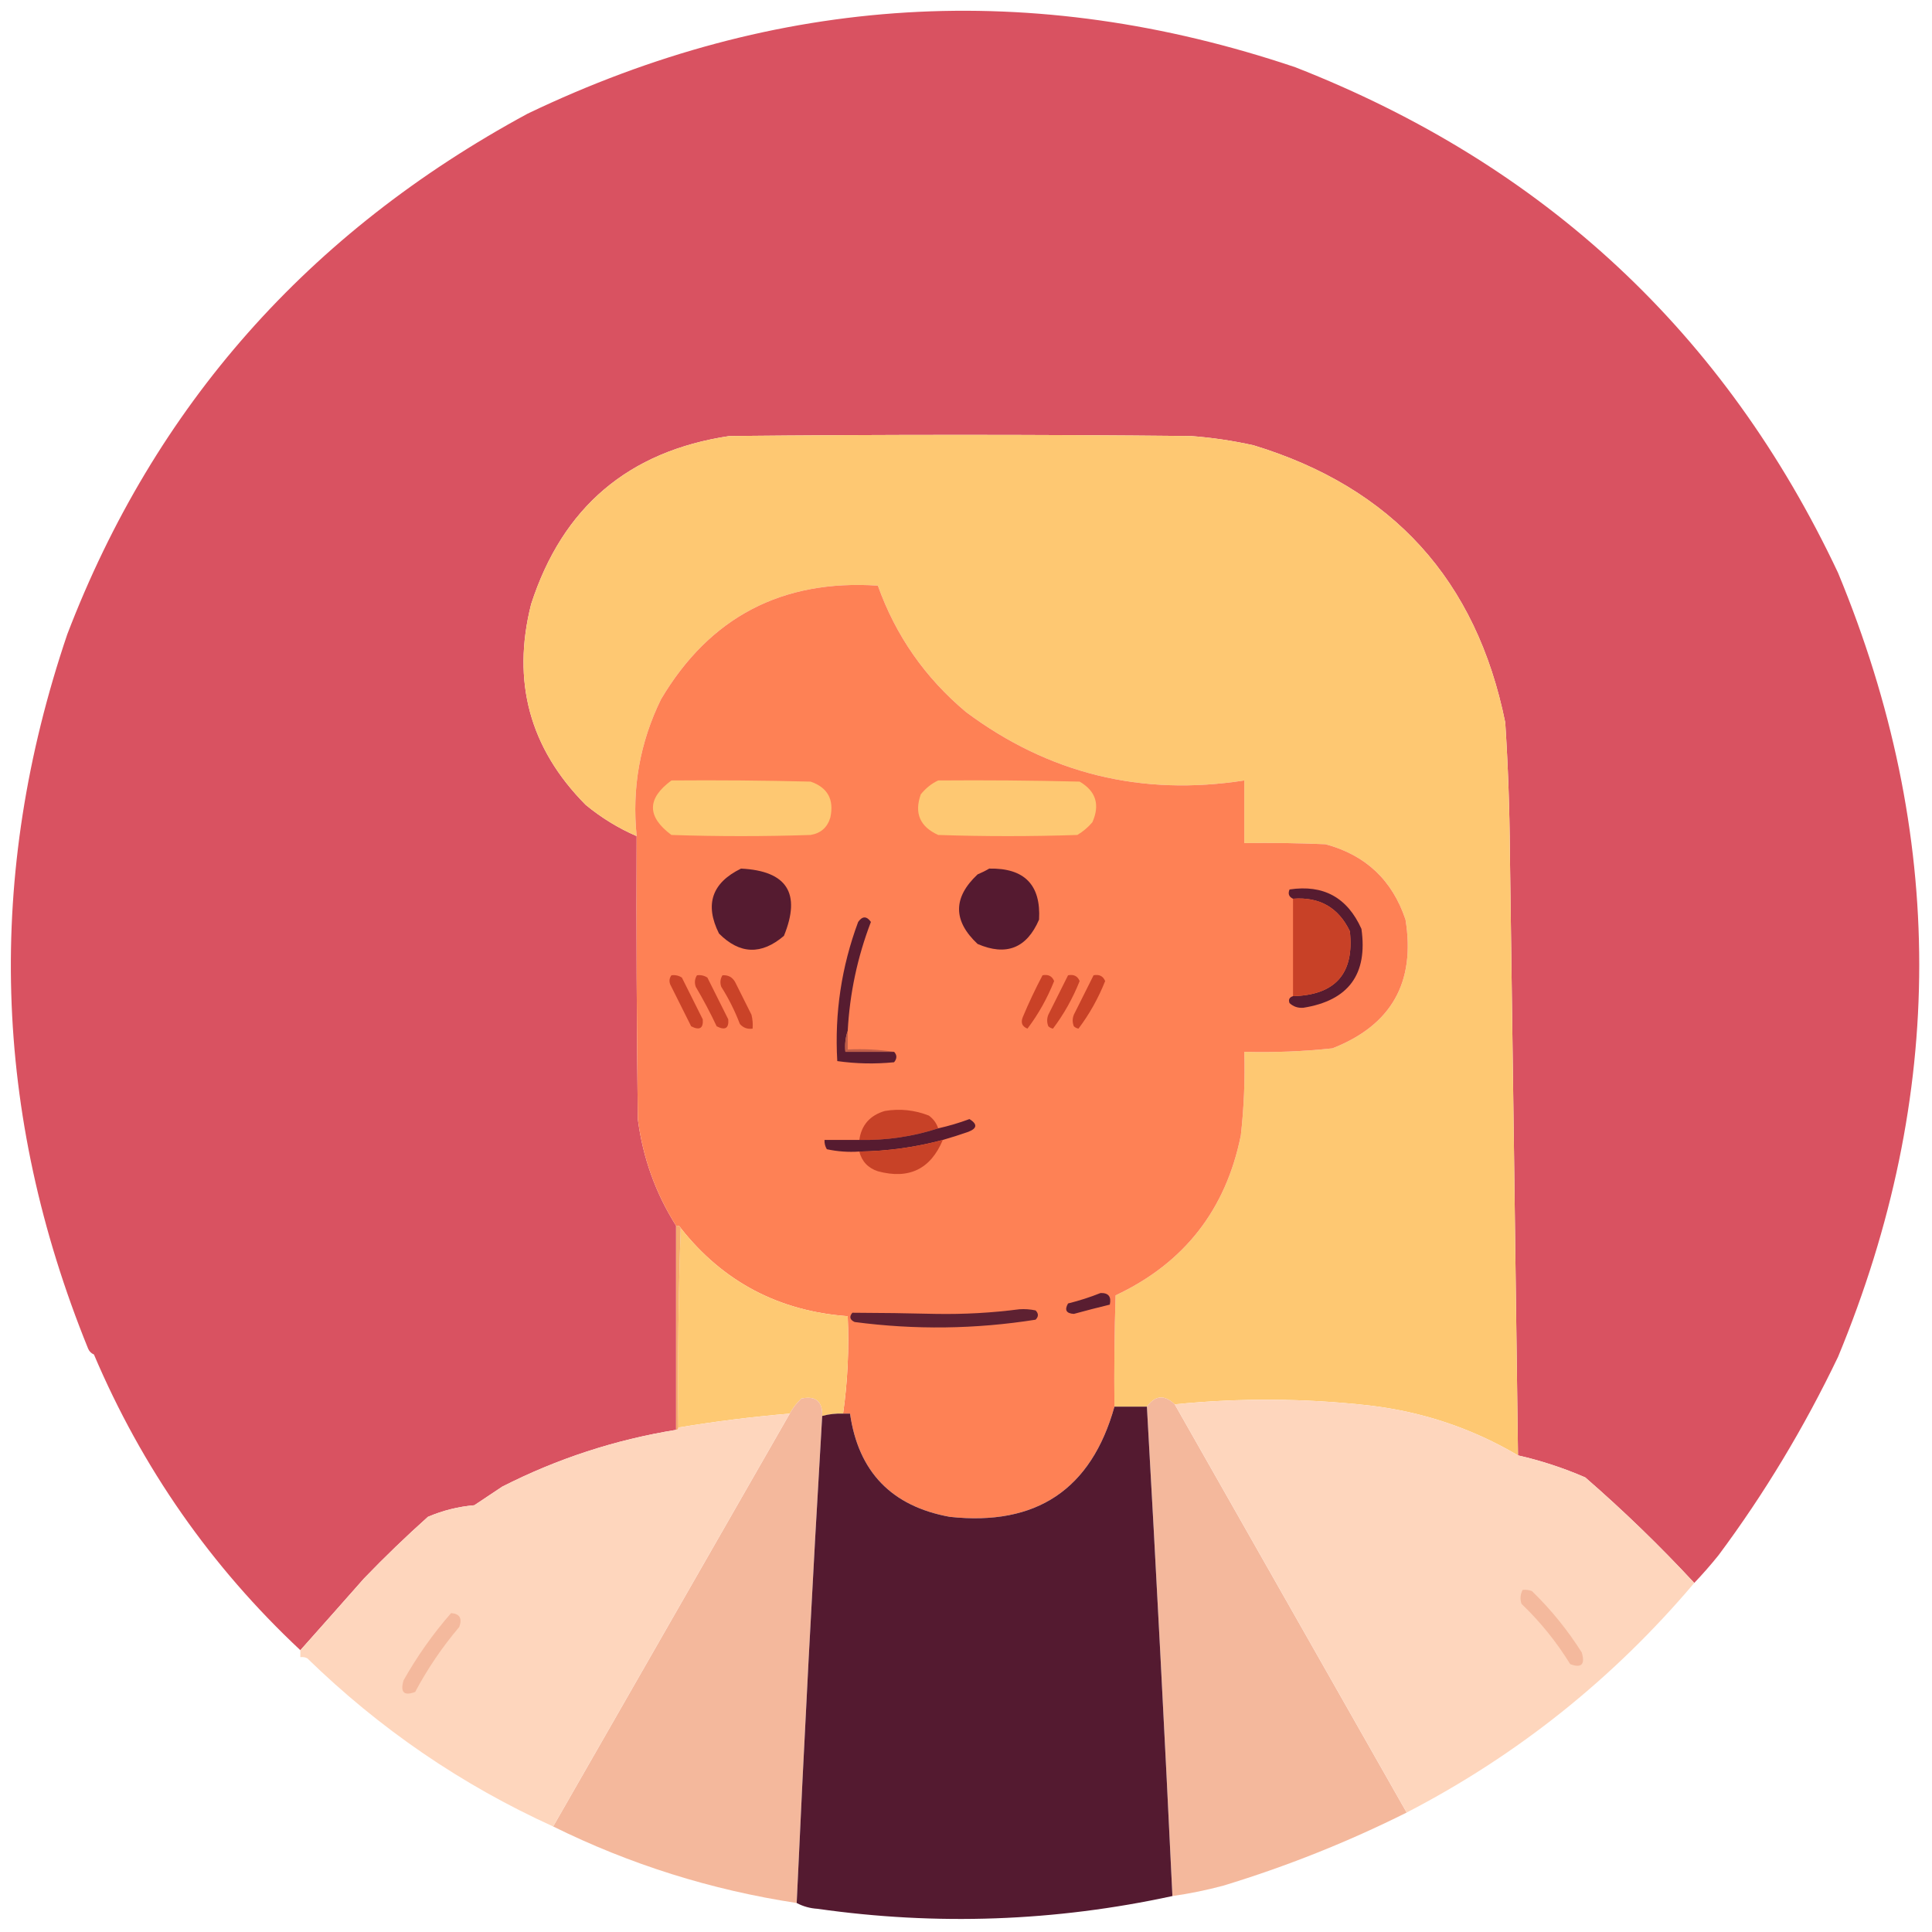 <?xml version="1.0" encoding="UTF-8"?>
<!DOCTYPE svg PUBLIC "-//W3C//DTD SVG 1.1//EN" "http://www.w3.org/Graphics/SVG/1.1/DTD/svg11.dtd">
<svg xmlns="http://www.w3.org/2000/svg" version="1.1" width="833px" height="833px" style="shape-rendering:geometricPrecision; text-rendering:geometricPrecision; image-rendering:optimizeQuality; fill-rule:evenodd; clip-rule:evenodd" xmlns:xlink="http://www.w3.org/1999/xlink">
<g><path style="opacity:0.997" fill="#d95261" d="M 730.5,682.5 C 715.641,666.473 699.974,651.307 683.5,637C 674.021,632.895 664.354,629.728 654.5,627.5C 653.379,540.834 652.213,454.167 651,367.5C 650.872,348.806 650.205,330.139 649,311.5C 636.547,250.069 600.381,210.236 540.5,192C 531.597,190.014 522.597,188.681 513.5,188C 447.167,187.333 380.833,187.333 314.5,188C 271.016,194.492 242.516,218.659 229,260.5C 220.562,293.84 228.395,322.673 252.5,347C 259.208,352.546 266.541,357.046 274.5,360.5C 274.333,401.168 274.5,441.835 275,482.5C 277.146,499.113 282.646,514.447 291.5,528.5C 291.5,557.833 291.5,587.167 291.5,616.5C 265.238,620.754 240.238,628.921 216.5,641C 212.5,643.667 208.5,646.333 204.5,649C 197.552,649.601 190.885,651.268 184.5,654C 175.03,662.469 165.863,671.303 157,680.5C 147.816,690.906 138.649,701.239 129.5,711.5C 90.92,675.356 61.253,632.856 40.5,584C 39.333,583.5 38.5,582.667 38,581.5C -3.194,480.034 -6.194,377.367 29,273.5C 66.686,175.051 132.852,100.218 227.5,49C 334.977,-2.492 445.31,-9.159 558.5,29C 665.818,71.01 743.818,143.677 792.5,247C 839.167,359.667 839.167,472.333 792.5,585C 777.829,615.598 760.663,644.098 741,670.5C 737.635,674.693 734.135,678.693 730.5,682.5 Z"/></g>
<g><path style="opacity:1" fill="#fec872" d="M 654.5,627.5 C 634.801,615.878 613.468,608.711 590.5,606C 562.517,602.852 534.517,602.685 506.5,605.5C 502.066,601.242 498.066,601.575 494.5,606.5C 489.833,606.5 485.167,606.5 480.5,606.5C 480.333,590.497 480.5,574.497 481,558.5C 510.53,544.625 528.53,521.625 535,489.5C 536.338,477.543 536.838,465.543 536.5,453.5C 549.209,453.848 561.875,453.348 574.5,452C 599.893,442.054 610.393,423.554 606,396.5C 600.324,379.491 588.824,368.657 571.5,364C 559.838,363.5 548.171,363.333 536.5,363.5C 536.5,354.5 536.5,345.5 536.5,336.5C 492.118,343.399 452.118,333.566 416.5,307C 398.843,292.198 386.176,274.032 378.5,252.5C 337.166,249.747 306,266.081 285,301.5C 275.896,320.121 272.396,339.788 274.5,360.5C 266.541,357.046 259.208,352.546 252.5,347C 228.395,322.673 220.562,293.84 229,260.5C 242.516,218.659 271.016,194.492 314.5,188C 380.833,187.333 447.167,187.333 513.5,188C 522.597,188.681 531.597,190.014 540.5,192C 600.381,210.236 636.547,250.069 649,311.5C 650.205,330.139 650.872,348.806 651,367.5C 652.213,454.167 653.379,540.834 654.5,627.5 Z"/></g>
<g><path style="opacity:1" fill="#fe8155" d="M 480.5,606.5 C 470.5,642.199 446.834,658.033 409.5,654C 384.443,649.444 370.11,634.611 366.5,609.5C 365.5,609.5 364.5,609.5 363.5,609.5C 365.455,595.745 366.122,581.745 365.5,567.5C 335.767,565.304 311.767,552.638 293.5,529.5C 293.158,528.662 292.492,528.328 291.5,528.5C 282.646,514.447 277.146,499.113 275,482.5C 274.5,441.835 274.333,401.168 274.5,360.5C 272.396,339.788 275.896,320.121 285,301.5C 306,266.081 337.166,249.747 378.5,252.5C 386.176,274.032 398.843,292.198 416.5,307C 452.118,333.566 492.118,343.399 536.5,336.5C 536.5,345.5 536.5,354.5 536.5,363.5C 548.171,363.333 559.838,363.5 571.5,364C 588.824,368.657 600.324,379.491 606,396.5C 610.393,423.554 599.893,442.054 574.5,452C 561.875,453.348 549.209,453.848 536.5,453.5C 536.838,465.543 536.338,477.543 535,489.5C 528.53,521.625 510.53,544.625 481,558.5C 480.5,574.497 480.333,590.497 480.5,606.5 Z"/></g>
<g><path style="opacity:1" fill="#fec872" d="M 404.5,336.5 C 424.836,336.333 445.169,336.5 465.5,337C 472.505,341.098 474.338,346.931 471,354.5C 469.127,356.709 466.96,358.542 464.5,360C 444.5,360.667 424.5,360.667 404.5,360C 396.625,356.421 394.125,350.588 397,342.5C 399.134,339.847 401.634,337.847 404.5,336.5 Z"/></g>
<g><path style="opacity:1" fill="#fec872" d="M 289.5,336.5 C 309.503,336.333 329.503,336.5 349.5,337C 356.866,339.558 359.699,344.725 358,352.5C 356.73,356.77 353.896,359.27 349.5,360C 329.5,360.667 309.5,360.667 289.5,360C 278.874,352.132 278.874,344.299 289.5,336.5 Z"/></g>
<g><path style="opacity:1" fill="#551b30" d="M 319.5,374.5 C 339.321,375.484 345.488,385.151 338,403.5C 328.278,411.813 318.944,411.48 310,402.5C 303.759,389.98 306.926,380.647 319.5,374.5 Z"/></g>
<g><path style="opacity:1" fill="#551a30" d="M 426.5,374.5 C 441.696,374.195 448.863,381.528 448,396.5C 442.691,408.826 433.858,412.326 421.5,407C 410.833,397 410.833,387 421.5,377C 423.315,376.243 424.981,375.41 426.5,374.5 Z"/></g>
<g><path style="opacity:1" fill="#561b30" d="M 557.5,429.5 C 575.824,429.012 583.99,419.678 582,401.5C 577.088,391.29 568.921,386.623 557.5,387.5C 555.727,386.686 555.227,385.352 556,383.5C 570.598,381.3 580.931,386.967 587,400.5C 589.777,420.051 581.444,431.384 562,434.5C 559.648,434.695 557.648,434.028 556,432.5C 555.415,431.002 555.915,430.002 557.5,429.5 Z"/></g>
<g><path style="opacity:1" fill="#c84127" d="M 557.5,387.5 C 568.921,386.623 577.088,391.29 582,401.5C 583.99,419.678 575.824,429.012 557.5,429.5C 557.5,415.5 557.5,401.5 557.5,387.5 Z"/></g>
<g><path style="opacity:1" fill="#ca4328" d="M 300.5,420.5 C 302.144,420.286 303.644,420.62 305,421.5C 308,427.5 311,433.5 314,439.5C 314.308,443.367 312.641,444.367 309,442.5C 306.255,436.675 303.255,431.008 300,425.5C 299.36,423.735 299.527,422.068 300.5,420.5 Z"/></g>
<g><path style="opacity:1" fill="#ca4328" d="M 311.5,420.5 C 313.981,420.323 315.814,421.323 317,423.5C 319.333,428.167 321.667,432.833 324,437.5C 324.495,439.473 324.662,441.473 324.5,443.5C 322.278,443.822 320.444,443.155 319,441.5C 316.845,435.857 314.178,430.523 311,425.5C 310.36,423.735 310.527,422.068 311.5,420.5 Z"/></g>
<g><path style="opacity:1" fill="#ca4227" d="M 449.5,420.5 C 451.948,420.01 453.615,420.843 454.5,423C 451.522,430.47 447.689,437.303 443,443.5C 440.681,442.591 440.014,440.925 441,438.5C 443.574,432.353 446.408,426.353 449.5,420.5 Z"/></g>
<g><path style="opacity:1" fill="#ca4328" d="M 289.5,420.5 C 291.144,420.286 292.644,420.62 294,421.5C 297,427.5 300,433.5 303,439.5C 303.308,443.367 301.641,444.367 298,442.5C 295,436.5 292,430.5 289,424.5C 288.421,423.072 288.588,421.738 289.5,420.5 Z"/></g>
<g><path style="opacity:1" fill="#c94227" d="M 471.5,420.5 C 473.948,420.01 475.615,420.843 476.5,423C 473.522,430.47 469.689,437.303 465,443.5C 464.228,443.355 463.561,443.022 463,442.5C 462.333,440.833 462.333,439.167 463,437.5C 465.847,431.807 468.68,426.14 471.5,420.5 Z"/></g>
<g><path style="opacity:1" fill="#ca4328" d="M 460.5,420.5 C 462.948,420.01 464.615,420.843 465.5,423C 462.522,430.47 458.689,437.303 454,443.5C 453.228,443.355 452.561,443.022 452,442.5C 451.333,440.833 451.333,439.167 452,437.5C 454.847,431.807 457.68,426.14 460.5,420.5 Z"/></g>
<g><path style="opacity:1" fill="#571c30" d="M 365.5,444.5 C 364.523,447.287 364.19,450.287 364.5,453.5C 371.5,453.5 378.5,453.5 385.5,453.5C 386.801,454.884 386.801,456.384 385.5,458C 377.254,458.815 369.088,458.648 361,457.5C 359.805,436.865 362.805,416.865 370,397.5C 371.841,394.919 373.674,394.919 375.5,397.5C 369.698,412.649 366.364,428.315 365.5,444.5 Z"/></g>
<g><path style="opacity:1" fill="#bf5d49" d="M 365.5,444.5 C 365.5,447.167 365.5,449.833 365.5,452.5C 372.354,452.176 379.021,452.509 385.5,453.5C 378.5,453.5 371.5,453.5 364.5,453.5C 364.19,450.287 364.523,447.287 365.5,444.5 Z"/></g>
<g><path style="opacity:1" fill="#c74127" d="M 404.5,486.5 C 393.494,490.058 382.16,491.725 370.5,491.5C 371.422,485.069 375.089,480.902 381.5,479C 388.054,477.919 394.388,478.586 400.5,481C 402.464,482.451 403.797,484.284 404.5,486.5 Z"/></g>
<g><path style="opacity:1" fill="#561b30" d="M 406.5,491.5 C 394.729,494.658 382.729,496.324 370.5,496.5C 365.786,496.827 361.12,496.493 356.5,495.5C 355.754,494.264 355.421,492.93 355.5,491.5C 360.5,491.5 365.5,491.5 370.5,491.5C 382.16,491.725 393.494,490.058 404.5,486.5C 409.071,485.477 413.571,484.144 418,482.5C 421.494,484.677 421.327,486.51 417.5,488C 413.846,489.274 410.18,490.44 406.5,491.5 Z"/></g>
<g><path style="opacity:1" fill="#c84227" d="M 406.5,491.5 C 401.225,504.105 391.892,508.605 378.5,505C 374.252,503.587 371.585,500.754 370.5,496.5C 382.729,496.324 394.729,494.658 406.5,491.5 Z"/></g>
<g><path style="opacity:1" fill="#fec973" d="M 293.5,529.5 C 311.767,552.638 335.767,565.304 365.5,567.5C 366.122,581.745 365.455,595.745 363.5,609.5C 360.43,609.368 357.43,609.701 354.5,610.5C 354.712,604.215 351.712,601.715 345.5,603C 343.45,604.965 341.783,607.132 340.5,609.5C 324.416,610.845 308.416,612.845 292.5,615.5C 292.169,586.662 292.502,557.995 293.5,529.5 Z"/></g>
<g><path style="opacity:1" fill="#591d31" d="M 474.5,557.5 C 477.91,557.384 479.244,559.05 478.5,562.5C 473.329,563.751 468.162,565.085 463,566.5C 459.715,566.3 458.882,564.8 460.5,562C 465.38,560.788 470.047,559.288 474.5,557.5 Z"/></g>
<g><path style="opacity:1" fill="#5e2132" d="M 439.5,564.5 C 441.857,564.337 444.19,564.503 446.5,565C 447.833,566.333 447.833,567.667 446.5,569C 420.529,573.096 394.529,573.43 368.5,570C 366.408,569.047 366.075,567.714 367.5,566C 379.485,566.038 391.485,566.205 403.5,566.5C 415.707,566.707 427.707,566.04 439.5,564.5 Z"/></g>
<g><path style="opacity:1" fill="#f5ab6d" d="M 291.5,528.5 C 292.492,528.328 293.158,528.662 293.5,529.5C 292.502,557.995 292.169,586.662 292.5,615.5C 292.5,616.167 292.167,616.5 291.5,616.5C 291.5,587.167 291.5,557.833 291.5,528.5 Z"/></g>
<g><path style="opacity:0.996" fill="#f4b89c" d="M 354.5,610.5 C 350.364,680.476 346.697,750.476 343.5,820.5C 306.662,814.885 271.662,803.885 238.5,787.5C 272.5,728.167 306.5,668.833 340.5,609.5C 341.783,607.132 343.45,604.965 345.5,603C 351.712,601.715 354.712,604.215 354.5,610.5 Z"/></g>
<g><path style="opacity:0.995" fill="#f4b89c" d="M 506.5,605.5 C 539.833,664.167 573.167,722.833 606.5,781.5C 581.083,794.205 554.749,804.705 527.5,813C 520.247,814.951 512.914,816.451 505.5,817.5C 502.138,747.151 498.472,676.818 494.5,606.5C 498.066,601.575 502.066,601.242 506.5,605.5 Z"/></g>
<g><path style="opacity:0.996" fill="#fed6bd" d="M 654.5,627.5 C 664.354,629.728 674.021,632.895 683.5,637C 699.974,651.307 715.641,666.473 730.5,682.5C 695.589,723.766 654.255,756.766 606.5,781.5C 573.167,722.833 539.833,664.167 506.5,605.5C 534.517,602.685 562.517,602.852 590.5,606C 613.468,608.711 634.801,615.878 654.5,627.5 Z"/></g>
<g><path style="opacity:0.998" fill="#541a30" d="M 480.5,606.5 C 485.167,606.5 489.833,606.5 494.5,606.5C 498.472,676.818 502.138,747.151 505.5,817.5C 454.913,828.471 403.913,830.304 352.5,823C 349.278,822.801 346.278,821.968 343.5,820.5C 346.697,750.476 350.364,680.476 354.5,610.5C 357.43,609.701 360.43,609.368 363.5,609.5C 364.5,609.5 365.5,609.5 366.5,609.5C 370.11,634.611 384.443,649.444 409.5,654C 446.834,658.033 470.5,642.199 480.5,606.5 Z"/></g>
<g><path style="opacity:0.996" fill="#fed6bd" d="M 340.5,609.5 C 306.5,668.833 272.5,728.167 238.5,787.5C 199.036,769.564 163.703,745.397 132.5,715C 131.552,714.517 130.552,714.351 129.5,714.5C 129.5,713.5 129.5,712.5 129.5,711.5C 138.649,701.239 147.816,690.906 157,680.5C 165.863,671.303 175.03,662.469 184.5,654C 190.885,651.268 197.552,649.601 204.5,649C 208.5,646.333 212.5,643.667 216.5,641C 240.238,628.921 265.238,620.754 291.5,616.5C 292.167,616.5 292.5,616.167 292.5,615.5C 308.416,612.845 324.416,610.845 340.5,609.5 Z"/></g>
<g><path style="opacity:1" fill="#f4b99d" d="M 656.5,685.5 C 657.873,685.343 659.207,685.51 660.5,686C 668.745,694.009 675.912,702.842 682,712.5C 683.512,717.656 681.846,719.323 677,717.5C 671.138,707.965 664.138,699.298 656,691.5C 655.322,689.402 655.489,687.402 656.5,685.5 Z"/></g>
<g><path style="opacity:1" fill="#f4b99d" d="M 194.5,695.5 C 198.225,695.78 199.392,697.78 198,701.5C 190.677,710.141 184.344,719.474 179,729.5C 174.154,731.323 172.488,729.656 174,724.5C 179.86,714.102 186.693,704.436 194.5,695.5 Z"/></g>
</svg>
